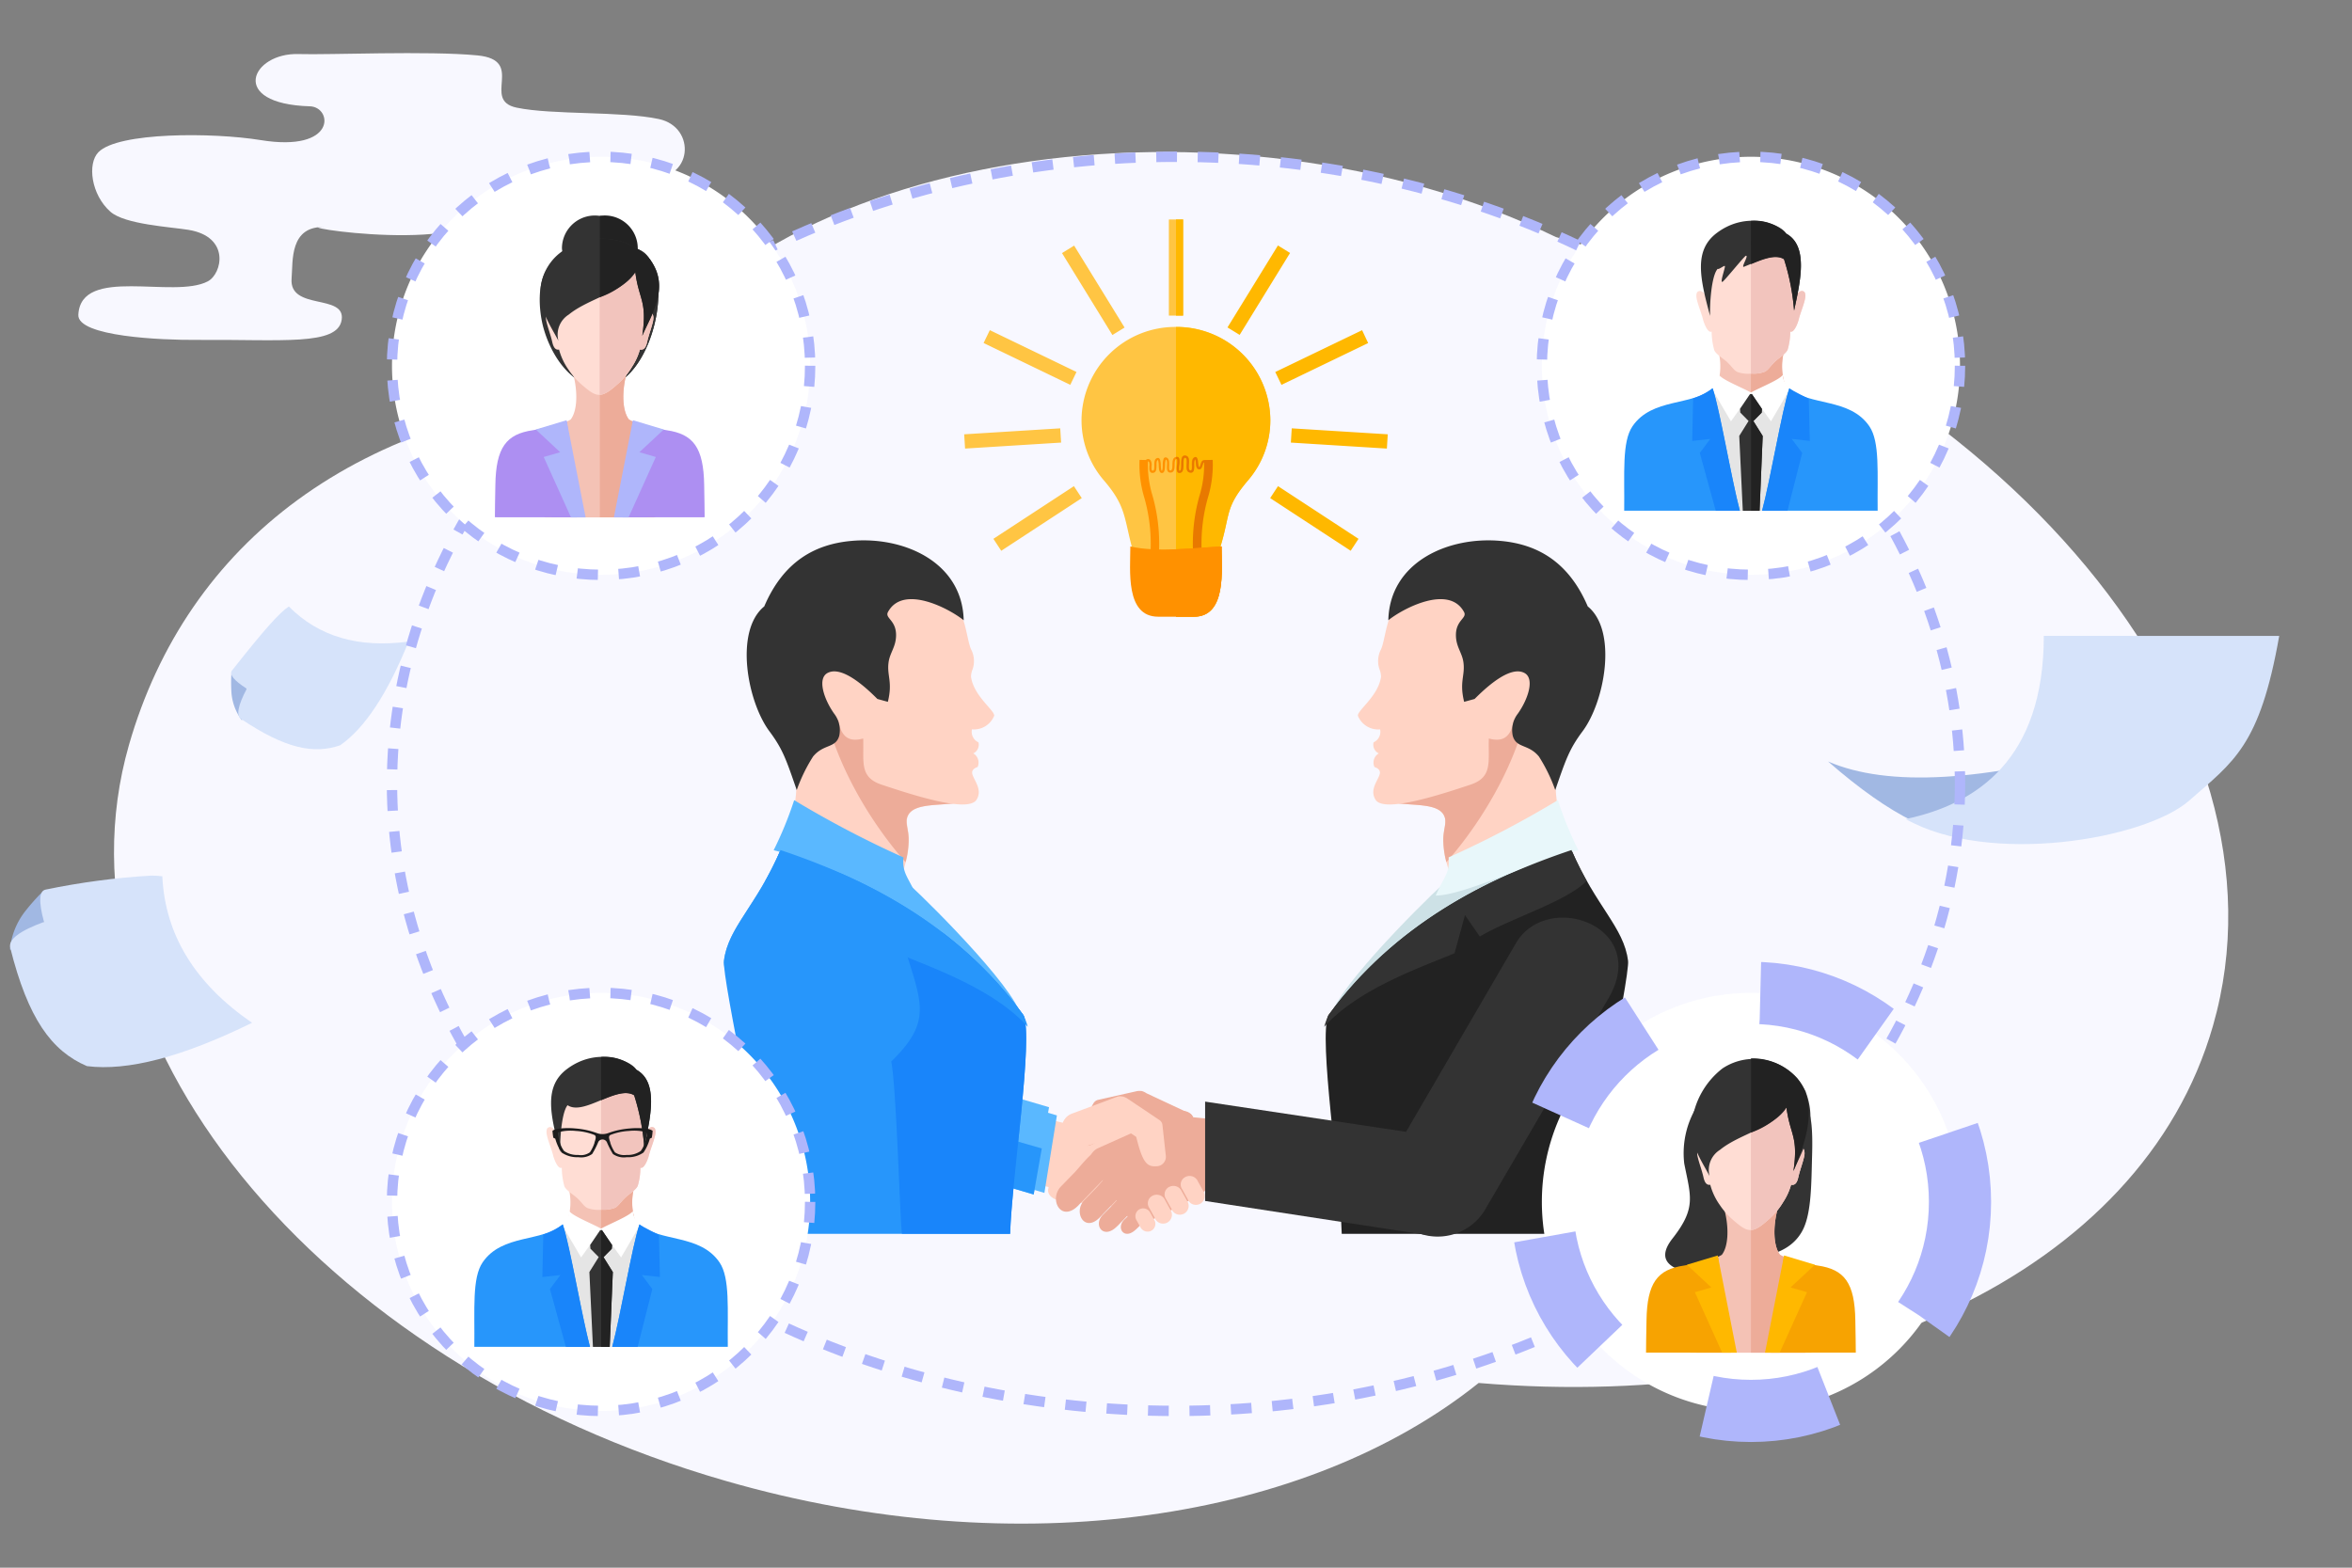 <svg xmlns="http://www.w3.org/2000/svg" xmlns:xlink="http://www.w3.org/1999/xlink" width="227" height="151.333" viewBox="0 0 227 151.333">
  <rect x="0" y="0" width="227" height="151.333" fill="#808080" stroke="none"/>
  <defs>
    <style>
      .cls-1, .cls-12, .cls-24 {
        fill: none;
      }

      .cls-2 {
        clip-path: url(#clip-path);
      }

      .cls-3 {
        fill: #f8f8ff;
      }

      .cls-13, .cls-14, .cls-15, .cls-16, .cls-17, .cls-18, .cls-19, .cls-20, .cls-21, .cls-22, .cls-25, .cls-26, .cls-27, .cls-28, .cls-29, .cls-3, .cls-30, .cls-31, .cls-32, .cls-33, .cls-34, .cls-35, .cls-36, .cls-37, .cls-5 {
        fill-rule: evenodd;
      }

      .cls-4 {
        clip-path: url(#clip-path-3);
      }

      .cls-5 {
        fill: #a1b8e3;
      }

      .cls-6 {
        clip-path: url(#clip-path-4);
      }

      .cls-7 {
        fill: url(#linear-gradient);
      }

      .cls-8 {
        clip-path: url(#clip-path-6);
      }

      .cls-9 {
        fill: url(#linear-gradient-2);
      }

      .cls-10 {
        clip-path: url(#clip-path-8);
      }

      .cls-11 {
        fill: url(#linear-gradient-3);
      }

      .cls-12, .cls-24 {
        stroke: #afb6fb;
        stroke-miterlimit: 10;
      }

      .cls-12 {
        stroke-dasharray: 2 2;
      }

      .cls-13 {
        fill: #ffd3c4;
      }

      .cls-14 {
        fill: #edac99;
      }

      .cls-15 {
        fill: #5ab8ff;
      }

      .cls-16 {
        fill: #2796fb;
      }

      .cls-17 {
        fill: #ffd3c5;
      }

      .cls-18 {
        fill: #333;
      }

      .cls-19 {
        fill: #1985fa;
      }

      .cls-20 {
        fill: #cde1e6;
      }

      .cls-21 {
        fill: #222;
      }

      .cls-22 {
        fill: #e8f7fa;
      }

      .cls-23, .cls-29 {
        fill: #fff;
      }

      .cls-24 {
        stroke-width: 6px;
        stroke-dasharray: 12 12;
      }

      .cls-25 {
        fill: #f4c2b5;
      }

      .cls-26 {
        fill: #e5e5e5;
      }

      .cls-27 {
        fill: #ffddd4;
      }

      .cls-28 {
        fill: #f2c4bd;
      }

      .cls-30 {
        fill: #ffc543;
      }

      .cls-31 {
        fill: #ffb800;
      }

      .cls-32 {
        fill: #ff9100;
      }

      .cls-33 {
        fill: #e87900;
      }

      .cls-34 {
        fill: #f7a301;
      }

      .cls-35 {
        fill: #ad8ff2;
      }

      .cls-36 {
        fill: #afb6fb;
      }

      .cls-37 {
        fill: #1c1c1c;
      }
    </style>
    <clipPath id="clip-path">
      <rect id="矩形_134" data-name="矩形 134" class="cls-1" width="227" height="151.333"/>
    </clipPath>
    <clipPath id="clip-path-3">
      <rect id="矩形_129" data-name="矩形 129" class="cls-1" width="58.516" height="27.704"/>
    </clipPath>
    <clipPath id="clip-path-4">
      <path id="路径_361" data-name="路径 361" class="cls-1" d="M779.02,243.36c0,11.92-6.449,16.231-13.33,17.683,8.038,4.54,23.1,1.972,27.369-1.786s6.81-5.244,8.681-15.89Z" transform="translate(-765.69 -243.36)"/>
    </clipPath>
    <linearGradient id="linear-gradient" x1="-2.521" y1="2.724" x2="-2.517" y2="2.724" gradientUnits="objectBoundingBox">
      <stop offset="0" stop-color="#acc1e3"/>
      <stop offset="1" stop-color="#d6e3fa"/>
    </linearGradient>
    <clipPath id="clip-path-6">
      <path id="路径_364" data-name="路径 364" class="cls-1" d="M43.756,336.466q-.979.172-.174,3.125-3.554,1.3-3.259,2.492c1.713,6.84,3.98,9.96,7.4,11.426q5.887.757,15.938-4.182Q55.4,343.651,55,335.187a7.229,7.229,0,0,0-1.069-.068,70.731,70.731,0,0,0-10.182,1.347" transform="translate(-40.3 -335.118)"/>
    </clipPath>
    <linearGradient id="linear-gradient-2" x1="0.211" y1="2.312" x2="0.217" y2="2.312" xlink:href="#linear-gradient"/>
    <clipPath id="clip-path-8">
      <path id="路径_367" data-name="路径 367" class="cls-1" d="M125.012,238.284q-.449.57,1.423,1.766-1.286,2.431-.552,2.923c4.25,2.848,6.992,3.42,9.557,2.542Q139,243.051,142.05,235.5q-7.234.974-11.557-3.387c-.89.588-2.27,2.1-5.478,6.172" transform="translate(-124.926 -232.11)"/>
    </clipPath>
    <linearGradient id="linear-gradient-3" x1="-0.595" y1="4.491" x2="-0.586" y2="4.491" xlink:href="#linear-gradient"/>
  </defs>
  <g id="图层_2" data-name="图层 2" transform="translate(-36.47 20.32)">
    <g id="图层_1" data-name="图层 1" transform="translate(36.47 -20.32)">
      <g id="组_186" data-name="组 186" class="cls-2">
        <g id="组_179" data-name="组 179" class="cls-2">
          <path id="路径_357" data-name="路径 357" class="cls-3" d="M129.155,81.443c-25.6,1.665-42.023,14.493-47.617,33.979-7.965,27.775,17.819,59.582,57.59,71.043,28.352,8.169,56.157,3.783,72.673-9.453,34.443,2.89,64.011-10.51,70.874-34.484,8.389-29.22-19.868-63.583-63.411-76.133-31.694-15.32-77.462-8.583-90.109,15.048" transform="translate(-69.091 -43.509)"/>
          <g id="组_178" data-name="组 178" transform="translate(7.567 5.125)">
            <g id="组_177" data-name="组 177" class="cls-4">
              <path id="路径_358" data-name="路径 358" class="cls-3" d="M106.136,34.97c.146-3.831,11.138-2.969,15.386-2.6s4.626-4.881.966-5.66-10.293-.378-13.728-1.1.911-4.583-3.783-5.044-14.377-.035-17.255-.129c-4.54-.149-6.86,4.81,1.085,5.044,2.192.063,2.631,4.467-4.764,3.259C79.4,27.989,70.3,27.968,68.4,29.908c-1.087,1.112-.711,4.1,1.158,5.751,1.387,1.226,5.8,1.465,7.531,1.748,4.056.666,3.254,4.232,1.871,4.969-3.279,1.738-12.255-1.544-12.5,3.231-.106,2.109,8.071,2.449,11.418,2.424,8.22-.063,13.62.6,14-1.945s-5.1-.853-4.835-3.993c.141-1.642-.237-5.133,3.279-4.951-4.82-.252,15.6,3,15.8-2.174" transform="translate(-66.467 -20.344)"/>
            </g>
          </g>
          <path id="路径_359" data-name="路径 359" class="cls-5" d="M763.583,285.143q-18.932,5.332-27.593,1.586,9.13,7.975,14.546,7.1c5.415-.88,10.967-7.1,13.045-8.684" transform="translate(-559.555 -213.221)"/>
        </g>
        <g id="组_180" data-name="组 180" class="cls-6" transform="translate(183.925 61.381)">
          <path id="路径_360" data-name="路径 360" class="cls-7" d="M749.5,230.01,704.63,218.179l21.986-25.939,44.865,11.829Z" transform="translate(-720.031 -200.008)"/>
        </g>
        <g id="组_181" data-name="组 181" class="cls-2">
          <path id="路径_362" data-name="路径 362" class="cls-5" d="M43.522,340.77a20.509,20.509,0,0,0-1.927,2.167,7.124,7.124,0,0,0-1.357,3.531c.419.277,2.815-1.322,3.279-2.623a5.6,5.6,0,0,0,0-3.064" transform="translate(-39.279 -254.82)"/>
        </g>
        <g id="组_182" data-name="组 182" class="cls-8" transform="translate(0.966 84.524)">
          <path id="路径_363" data-name="路径 363" class="cls-9" d="M28.2,318.374,0,306.3l15.317-22.41,28.2,12.074Z" transform="translate(-10.165 -291.686)"/>
        </g>
        <g id="组_183" data-name="组 183" class="cls-2">
          <path id="路径_365" data-name="路径 365" class="cls-5" d="M124.949,257.08a14.852,14.852,0,0,0,0,2.106,5.147,5.147,0,0,0,.974,2.558c.363-.055.885-2.083.5-3.012a4.025,4.025,0,0,0-1.488-1.65" transform="translate(-102.605 -192.239)"/>
        </g>
        <g id="组_184" data-name="组 184" class="cls-10" transform="translate(22.31 58.543)">
          <path id="路径_366" data-name="路径 366" class="cls-11" d="M130.843,212.065l-20.942,5.7-7.161-17.053,20.942-5.7Z" transform="translate(-108.336 -199.242)"/>
        </g>
        <g id="组_185" data-name="组 185" class="cls-2">
          <ellipse id="椭圆_28" data-name="椭圆 28" class="cls-12" cx="75.667" cy="60.533" rx="75.667" ry="60.533" transform="translate(37.833 15.133)"/>
          <path id="路径_368" data-name="路径 368" class="cls-13" d="M448.836,427.161l-8.828-.638c-.618-.045-.991.52-1.125,1.125l-1.337,6.053c-.134.6.5,1.057,1.125,1.125l10.157,1.125a1.087,1.087,0,0,0,1.125-1.125v-6.54a1.16,1.16,0,0,0-1.125-1.125" transform="translate(-336.373 -318.942)"/>
          <path id="路径_369" data-name="路径 369" class="cls-14" d="M493.928,407.373l-3.488-.353v6.538l3.115.315Z" transform="translate(-375.939 -299.235)"/>
          <path id="路径_370" data-name="路径 370" class="cls-13" d="M410.26,401.34l8.606,2.111v6.54l-8.606-2.111Z" transform="translate(-315.982 -294.988)"/>
          <path id="路径_371" data-name="路径 371" class="cls-14" d="M462.139,425.336l-7.789,3.493c-.565.252-.991.943-.643,1.455l3.566,5.244c.348.5.905.928,1.455.646l5.483-2.845a1.261,1.261,0,0,0,.643-1.455l-1.261-5.887a1.059,1.059,0,0,0-1.455-.646" transform="translate(-348.376 -317.993)"/>
          <path id="路径_372" data-name="路径 372" class="cls-14" d="M454.478,417.526a1.717,1.717,0,0,1,.457.219l4.184,1.957c.441.207.338.916-.023,1.291l-.59.618c-.361.376-1.372.958-1.766.7l-3.16-2.061-1.98.444c-1.725,2.24-2.23,2.336-3.07,1.917a.878.878,0,0,1-.3-1.233l1.569-2.653h0a.724.724,0,0,1,.462-.351l3.66-.82a1.445,1.445,0,0,1,.562-.023" transform="translate(-344.274 -312.205)"/>
          <path id="路径_373" data-name="路径 373" class="cls-14" d="M442.725,445.359l2.431-2.522a2.236,2.236,0,0,0-.091-2.7c-.6-.663-2.129,1.453-2.754,2.093l-1.274,1.309c-1.241,1.261,0,3.582,1.687,1.826" transform="translate(-338.62 -329.027)"/>
          <path id="路径_374" data-name="路径 374" class="cls-14" d="M451.606,451.489l2.192-2.27a2.005,2.005,0,0,0-.081-2.436c-.542-.6-1.919,1.312-2.484,1.889l-1.15,1.18c-1.12,1.148,0,3.228,1.513,1.647" transform="translate(-345.42 -334.009)"/>
          <path id="路径_375" data-name="路径 375" class="cls-14" d="M458.735,457.855l1.9-1.96a1.334,1.334,0,0,0-.131-1.839c-.5-.393-1.677,1.2-2.167,1.695l-1,1.009c-.969.989.076,2.449,1.395,1.087" transform="translate(-350.902 -339.487)"/>
          <path id="路径_376" data-name="路径 376" class="cls-14" d="M466.835,461.13l1.627-1.576a1.107,1.107,0,0,0-.061-1.531c-.4-.341-1.425.951-1.844,1.349l-.855.817c-.83.8,0,2.035,1.13.938" transform="translate(-357.189 -342.457)"/>
          <path id="路径_377" data-name="路径 377" class="cls-13" d="M448.194,419.6a.906.906,0,0,0-.522.033l-4.237,1.584a1.568,1.568,0,0,0-1.021,1.082l-.169,1.009c-.24,1.43,3.133,1.985,5.64-.931l1.665,1.115c.651,2.643,1.082,2.911,2.051,2.835a.916.916,0,0,0,.807-1.009l-.325-2.959h0a.653.653,0,0,0-.28-.482l-3.072-2.058a1.448,1.448,0,0,0-.5-.222" transform="translate(-339.89 -313.749)"/>
          <path id="路径_378" data-name="路径 378" class="cls-13" d="M482.58,453.942h0a.807.807,0,0,0-.343,1.185l.522.941a.856.856,0,1,0,1.531-.739l-.527-.931a.879.879,0,0,0-1.188-.449" transform="translate(-369.703 -339.385)"/>
          <path id="路径_379" data-name="路径 379" class="cls-13" d="M471.366,462.555h0a.757.757,0,0,0-.356,1.009l.414.744a.777.777,0,0,0,1.009.353.757.757,0,0,0,.356-1.009l-.414-.744a.774.774,0,0,0-1.009-.353" transform="translate(-361.354 -345.837)"/>
          <path id="路径_380" data-name="路径 380" class="cls-13" d="M488.75,450.142h0a.807.807,0,0,0-.343,1.185l.522.941a.855.855,0,1,0,1.528-.739l-.522-.941a.877.877,0,0,0-1.185-.449" transform="translate(-374.317 -336.536)"/>
          <path id="路径_381" data-name="路径 381" class="cls-13" d="M476.177,457.32h0a.807.807,0,0,0-.343,1.188l.522.941a.856.856,0,1,0,1.531-.739l-.522-.941a.879.879,0,0,0-1.188-.449" transform="translate(-364.914 -341.905)"/>
          <path id="路径_382" data-name="路径 382" class="cls-15" d="M404.748,397l8.215,2.416-1.208,7.481-8.215-2.416Z" transform="translate(-310.957 -291.743)"/>
          <path id="路径_383" data-name="路径 383" class="cls-15" d="M400.923,393.87l8.215,2.414-1.483,8.424-8.215-2.416Z" transform="translate(-307.891 -289.402)"/>
          <path id="路径_384" data-name="路径 384" class="cls-16" d="M408.437,412.193l-.782,4.442-8.215-2.416.774-4.4Z" transform="translate(-307.891 -301.329)"/>
          <path id="路径_385" data-name="路径 385" class="cls-17" d="M320.1,265.313c.7,4.225.5,6.982-.5,9.728-2.467,6.679-5.647,8.717-6.081,12.255-.194,1.589,3.922,9.539,5.113,14.816h20.526l-2.651-15.34c-1.158-1.491-5.549-7.138-5.587-7.277-.308-1.372.285-1.236.424-3.609.078-1.334-.469-1.972,0-2.734.7-1.117,3.191-.807,4.83-1.138l-12.2-11.854Z" transform="translate(-243.63 -194.542)"/>
          <path id="路径_386" data-name="路径 386" class="cls-15" d="M319.551,319.17c-2.467,6.679-5.647,8.717-6.081,12.255-.194,1.589,3.922,9.539,5.11,14.816h21.731l1.647-10.046c-1.652-3.645-10.785-12.452-11.1-12.573Z" transform="translate(-243.6 -238.668)"/>
          <path id="路径_387" data-name="路径 387" class="cls-14" d="M359,277.745a8.438,8.438,0,0,0,.288-1.869c.078-1.334-.469-1.972,0-2.734.7-1.117,3.191-.807,4.83-1.138l-12.2-11.854-1.009,1.339c.774,5.867,4.419,12.107,8.071,16.256" transform="translate(-271.601 -194.534)"/>
          <path id="路径_388" data-name="路径 388" class="cls-13" d="M358.69,228.107a1.118,1.118,0,0,0,.633,1.243.936.936,0,0,1-.5,1.069,1.027,1.027,0,0,1,.414,1.312c-.361.126-.5.3-.525.484-.058.588,1.117,1.607.414,2.689-.847,1.307-6.512-.593-9.148-1.465-2.184-.724-1.7-2.222-1.781-4.459-1.145.313-2.091.086-2.394-1.728a26.587,26.587,0,0,1-3.869-5.917s2.487-10.223,2.716-10.316,7.92-.139,7.92-.139c1.11,1.332,2.774,2.474,3.96,4.036,1.639,2.172,1.609,4.363,2.071,5.445a2.439,2.439,0,0,1,.169,1.894,2.1,2.1,0,0,0-.169.757c.252,1.859,2.27,3.236,2.24,3.766a2.106,2.106,0,0,1-2.146,1.319" transform="translate(-264.886 -157.691)"/>
          <path id="路径_389" data-name="路径 389" class="cls-18" d="M343.143,214.531c-1.407-1.14-5.854-3.493-7.314-.807-.335.618.83.772.779,2.328-.035,1.067-.593,1.609-.721,2.522-.182,1.294.414,1.882-.071,3.824l-1.009-.277c-.971-.971-3.312-3.208-4.749-2.54-1.11.5-.411,2.58.588,3.975a2.593,2.593,0,0,1,.477,2.126c-.346,1.218-1.5.757-2.522,1.993a15.725,15.725,0,0,0-1.579,3.241c-1.009-2.921-1.339-3.935-2.636-5.675-2.146-2.88-3.39-9.7-.5-12.054,1.861-4.351,4.9-6,8.389-6.321,5.067-.469,10.73,2.035,10.861,7.655" transform="translate(-250.126 -154.648)"/>
          <path id="路径_390" data-name="路径 390" class="cls-16" d="M318.931,325.34c-2.351,5.466-5.062,7.451-5.461,10.7-.194,1.589,3.922,21.073,5.113,26.35h22.508c.146-5.226,2.27-18.954,1.291-21.1-6.424-8.815-15.365-13.237-23.457-15.951" transform="translate(-243.6 -243.282)"/>
          <path id="路径_391" data-name="路径 391" class="cls-19" d="M388.984,385.959c.146-5.226,2.27-18.954,1.291-21.1a38.841,38.841,0,0,0-7.847-8l-3.445,2.053c1.513,4.88,2.376,6.671-1.473,10.407.5,2.522.85,15.436,1.034,16.632Z" transform="translate(-291.492 -266.852)"/>
          <path id="路径_392" data-name="路径 392" class="cls-15" d="M334.49,306.24a35.235,35.235,0,0,1-1.98,4.835c4.121.979,11.045,4.376,13.769,4.376-.757-1.766-1.382-2.144-1.243-3.685a98.685,98.685,0,0,1-10.545-5.526" transform="translate(-257.842 -228.999)"/>
          <path id="路径_393" data-name="路径 393" class="cls-16" d="M330.78,325.34a30.883,30.883,0,0,1-1.47,2.966c1.841,1.97,7.471,3.672,10.318,5.385l1.428-2.071,1.009,3.685c3.1,1.3,9.3,3.423,12.576,7.1a7.311,7.311,0,0,0-.4-1.11c-6.424-8.815-15.365-13.237-23.457-15.951" transform="translate(-255.449 -243.282)"/>
          <path id="路径_394" data-name="路径 394" class="cls-13" d="M576.843,265.313c-.7,4.225-.5,6.982.5,9.728,2.467,6.679,5.647,8.717,6.081,12.255.194,1.589-3.922,9.539-5.113,14.816H557.8l2.651-15.34c1.158-1.491,5.549-7.138,5.587-7.277.308-1.372-.285-1.236-.424-3.609-.078-1.334.469-1.972,0-2.734-.7-1.117-3.191-.807-4.833-1.138l12.205-11.854Z" transform="translate(-426.309 -194.542)"/>
          <path id="路径_395" data-name="路径 395" class="cls-20" d="M568.882,319.17c2.467,6.679,5.647,8.717,6.081,12.255.2,1.589-3.922,9.539-5.11,14.816H548.117L546.47,336.2c1.652-3.645,10.785-12.452,11.1-12.573Z" transform="translate(-417.837 -238.668)"/>
          <path id="路径_396" data-name="路径 396" class="cls-14" d="M574.74,277.745a8.436,8.436,0,0,1-.288-1.869c-.078-1.334.469-1.972,0-2.734-.7-1.117-3.191-.807-4.833-1.138l12.205-11.854,1.009,1.339c-.774,5.867-4.419,12.107-8.071,16.256" transform="translate(-435.148 -194.534)"/>
          <path id="路径_397" data-name="路径 397" class="cls-13" d="M558.2,228.107a1.118,1.118,0,0,1-.633,1.243.936.936,0,0,0,.5,1.069,1.029,1.029,0,0,0-.414,1.312c.361.126.5.3.527.484.058.588-1.117,1.607-.414,2.689.845,1.307,6.512-.593,9.148-1.465,2.184-.724,1.7-2.222,1.778-4.459,1.145.313,2.091.086,2.4-1.728a26.578,26.578,0,0,0,3.867-5.917s-2.487-10.223-2.716-10.316-7.92-.139-7.92-.139c-1.11,1.332-2.774,2.474-3.96,4.036-1.639,2.172-1.609,4.363-2.071,5.445a2.439,2.439,0,0,0-.169,1.894,2.1,2.1,0,0,1,.166.757c-.252,1.859-2.27,3.236-2.237,3.766A2.108,2.108,0,0,0,558.2,228.1" transform="translate(-424.999 -157.691)"/>
          <path id="路径_398" data-name="路径 398" class="cls-18" d="M567.68,214.531c1.407-1.14,5.854-3.493,7.314-.807.336.618-.832.772-.779,2.328.035,1.067.593,1.609.721,2.522.182,1.294-.414,1.882.071,3.824l1.009-.277c.971-.971,3.312-3.208,4.749-2.54,1.112.5.411,2.58-.588,3.975a2.588,2.588,0,0,0-.477,2.126c.346,1.218,1.5.757,2.522,1.993a15.856,15.856,0,0,1,1.579,3.241c1.009-2.921,1.339-3.935,2.636-5.675,2.149-2.88,3.392-9.7.5-12.054-1.861-4.351-4.9-6-8.389-6.321-5.067-.469-10.73,2.035-10.858,7.655" transform="translate(-433.697 -154.648)"/>
          <path id="路径_399" data-name="路径 399" class="cls-21" d="M567.473,325.34c2.351,5.466,5.062,7.451,5.458,10.7.194,1.589-3.922,21.073-5.113,26.35H545.3c-.146-5.226-2.27-18.954-1.291-21.1,6.427-8.815,15.365-13.237,23.457-15.951" transform="translate(-415.804 -243.282)"/>
          <path id="路径_400" data-name="路径 400" class="cls-22" d="M597.636,306.24a35.234,35.234,0,0,0,1.98,4.835c-4.121.979-11.042,4.376-13.766,4.376.757-1.766,1.38-2.144,1.243-3.685a98.682,98.682,0,0,0,10.545-5.526" transform="translate(-447.284 -228.999)"/>
          <path id="路径_401" data-name="路径 401" class="cls-18" d="M567.045,325.34a30.887,30.887,0,0,0,1.468,2.966c-1.841,1.97-7.473,3.672-10.318,5.385l-1.428-2.071-1.009,3.685c-3.1,1.3-9.307,3.423-12.578,7.1a7.41,7.41,0,0,1,.4-1.11c6.427-8.815,15.365-13.237,23.457-15.951" transform="translate(-415.376 -243.282)"/>
          <path id="路径_402" data-name="路径 402" class="cls-18" d="M587.83,358.966,575.849,379.49a5.324,5.324,0,0,1-7.1,1.829h0a5.089,5.089,0,0,1-1.829-7.1l11.965-20.546c3.019-5.168,12.982-1.672,8.946,5.3" transform="translate(-432.579 -262.618)"/>
          <path id="路径_403" data-name="路径 403" class="cls-18" d="M497.61,401.3l30.294,4.555-3.566,5.352-4.822,3.049-21.906-3.365Z" transform="translate(-381.3 -294.958)"/>
          <path id="路径_404" data-name="路径 404" class="cls-23" d="M226.826,80.178A20.178,20.178,0,1,1,206.648,60a20.178,20.178,0,0,1,20.178,20.178" transform="translate(-148.637 -44.867)"/>
          <circle id="椭圆_29" data-name="椭圆 29" class="cls-12" cx="20.178" cy="20.178" r="20.178" transform="translate(37.833 15.133)"/>
          <path id="路径_405" data-name="路径 405" class="cls-23" d="M226.826,400.178A20.178,20.178,0,1,1,206.648,380a20.178,20.178,0,0,1,20.178,20.178" transform="translate(-148.637 -284.156)"/>
          <circle id="椭圆_30" data-name="椭圆 30" class="cls-12" cx="20.178" cy="20.178" r="20.178" transform="translate(37.833 95.844)"/>
          <path id="路径_406" data-name="路径 406" class="cls-23" d="M666.826,80.178A20.178,20.178,0,1,1,646.648,60a20.178,20.178,0,0,1,20.178,20.178" transform="translate(-477.659 -44.867)"/>
          <circle id="椭圆_31" data-name="椭圆 31" class="cls-12" cx="20.178" cy="20.178" r="20.178" transform="translate(148.811 15.133)"/>
          <path id="路径_407" data-name="路径 407" class="cls-23" d="M666.826,400.178A20.178,20.178,0,1,1,646.648,380a20.178,20.178,0,0,1,20.178,20.178" transform="translate(-477.659 -284.156)"/>
          <circle id="椭圆_32" data-name="椭圆 32" class="cls-24" cx="20.178" cy="20.178" r="20.178" transform="translate(148.811 95.844)"/>
          <path id="路径_408" data-name="路径 408" class="cls-25" d="M676.644,138.362a3.584,3.584,0,0,0,2.035,1.584c3.589,1.307,5.128,1.211,6.27,4.555a15.89,15.89,0,0,1-5.582,3.834H667.426a15.89,15.89,0,0,1-5.186-3.428c.091-5.778,6.464-2.421,7.965-6.545a5.72,5.72,0,0,0,.116-2.792l3.1.061,3.1-.061a5.6,5.6,0,0,0,.116,2.792" transform="translate(-504.407 -101.376)"/>
          <path id="路径_409" data-name="路径 409" class="cls-14" d="M709.711,138.362a2.814,2.814,0,0,0,1.493,1.314c3.72,1.619,6.417,1.513,6.81,4.825a15.89,15.89,0,0,1-5.582,3.834H706.46v-12.7h.033l3.1-.061a5.6,5.6,0,0,0,.116,2.792" transform="translate(-537.474 -101.376)"/>
          <path id="路径_410" data-name="路径 410" class="cls-26" d="M691.76,128.515l3.73.4,3.773-.424-.348,11.769h-6.767Z" transform="translate(-526.481 -90.957)"/>
          <path id="路径_411" data-name="路径 411" class="cls-27" d="M690.946,106.921h-.053a3.092,3.092,0,0,1-1.317-.154c-.351-.154-.5-.477-.969-.926-.4-.381-1.107-.772-1.281-1.188a7.157,7.157,0,0,1-.252-1.793c-.368.2-.757-.85-.84-1.2-.116-.5-.482-1.377-.6-1.957-.066-.333-.025-.6.086-.681.252-.182.5-.076.868.444a9.773,9.773,0,0,1,.061-1.889c.5-2.913,7.625-4.54,8.422-.013a9.787,9.787,0,0,1,.066,1.894c.368-.5.618-.615.863-.434.114.083.151.348.086.681-.114.58-.482,1.448-.6,1.957-.076.34-.462,1.375-.827,1.2a6.3,6.3,0,0,1-.252,1.748c-.174.419-.878.812-1.261,1.2-.464.454-.628.787-.964.936a2.887,2.887,0,0,1-1.243.169" transform="translate(-521.879 -70.853)"/>
          <path id="路径_412" data-name="路径 412" class="cls-28" d="M706.541,106.889h-.081V94.731c1.907-.169,3.821.57,4.212,2.795a9.8,9.8,0,0,1,.066,1.894c.368-.5.618-.615.863-.434.114.083.151.348.086.681-.114.58-.482,1.448-.6,1.957-.076.34-.462,1.375-.827,1.2a6.3,6.3,0,0,1-.252,1.748c-.174.419-.878.812-1.261,1.2-.464.454-.628.787-.964.936a2.887,2.887,0,0,1-1.243.169" transform="translate(-537.474 -70.821)"/>
          <path id="路径_413" data-name="路径 413" class="cls-29" d="M709.42,143.53a1.665,1.665,0,0,0,.726,1.284L708.282,148l-1.972-2.759c.981-.54,2.727-1.213,3.11-1.708" transform="translate(-537.361 -107.329)"/>
          <path id="路径_414" data-name="路径 414" class="cls-29" d="M692.156,143.53a1.667,1.667,0,0,1-.726,1.284L693.294,148l1.972-2.759c-.981-.54-2.729-1.213-3.11-1.708" transform="translate(-526.235 -107.329)"/>
          <path id="路径_415" data-name="路径 415" class="cls-16" d="M666.491,148.623c-1.94,1.73-5.831.888-7.723,3.66-1.029,1.513-.757,4.515-.8,8.152H669.13c-.825-3.075-1.93-9.708-2.638-11.814" transform="translate(-501.21 -111.135)"/>
          <path id="路径_416" data-name="路径 416" class="cls-18" d="M703.218,130.5l.969,1.428-.025.363-.8.81.9,1.44-.3,7.221h-1.619L702,134.531l.9-1.44-.8-.812-.023-.363.964-1.425Z" transform="translate(-534.139 -92.452)"/>
          <path id="路径_417" data-name="路径 417" class="cls-21" d="M706.568,130.5l.969,1.428-.025.363-.8.81.9,1.44-.3,7.221h-.827V130.5Z" transform="translate(-537.489 -92.46)"/>
          <path id="路径_418" data-name="路径 418" class="cls-19" d="M685.96,148.623a6.654,6.654,0,0,1-1.909.981l.038.028L684,153.7l1.743-.194-1.009,1.354,1.536,5.574H688.6c-.817-3.07-1.912-9.7-2.623-11.814" transform="translate(-520.679 -111.135)"/>
          <path id="路径_419" data-name="路径 419" class="cls-18" d="M688.929,89.154c-.6.721-.757,3.531-.706,4.517-1.009-3.7-1.569-6.343.646-8.008,2.906-2.184,6.172-.832,6.7.058,2.136,1.18,1.392,4.5.757,7.43a21.733,21.733,0,0,0-.971-4.964c-.825-.52-2.066,0-3.279.5l-.575.235c-.353.139.5-1.135.169-1.054-.151.038-2.126,2.5-2.27,2.522-.23.025.28-1.322.252-1.513-.023-.151-.575.353-.711.252" transform="translate(-523.174 -63.175)"/>
          <path id="路径_420" data-name="路径 420" class="cls-21" d="M706.46,84.533a4.244,4.244,0,0,1,3.41,1.236c2.134,1.18,1.392,4.5.757,7.433a21.733,21.733,0,0,0-.971-4.964c-.8-.5-2-.02-3.191.474Z" transform="translate(-537.474 -63.21)"/>
          <path id="路径_421" data-name="路径 421" class="cls-16" d="M713.348,148.623c1.94,1.73,5.831.888,7.723,3.66,1.029,1.513.757,4.515.8,8.152H710.71c.825-3.075,1.93-9.708,2.638-11.814" transform="translate(-540.652 -111.135)"/>
          <path id="路径_422" data-name="路径 422" class="cls-19" d="M713.406,148.615c.252.209,1.882,1.009,1.869,1.009l.1,4.066-1.743-.194,1.009,1.354-1.415,5.574H710.78c.812-3.054,1.9-9.688,2.618-11.814" transform="translate(-540.704 -111.127)"/>
          <path id="路径_423" data-name="路径 423" class="cls-30" d="M425.863,94.374a9.052,9.052,0,0,1,9.105,9,8.893,8.893,0,0,1-2.134,5.786c-2.333,2.739-1.67,3.279-2.774,6.694-.61,1.912-2.759,2.283-4.21,2.283s-3.589-.116-4.126-2.073c-.911-3.317-.643-4.341-2.817-6.873a8.891,8.891,0,0,1-2.162-5.819,9.052,9.052,0,0,1,9.105-9m-17.61,20.455.757,1.155,7.771-5.085-.757-1.153Zm-2.82-10.089.086,1.377,9.269-.578-.086-1.375Zm2.474-10.054-.6,1.241,8.366,4.036.6-1.241Zm8.139-8.162-1.173.721,4.865,7.91,1.175-.721ZM425.174,84h1.377v9.282h-1.377Z" transform="translate(-312.363 -62.813)"/>
          <path id="路径_424" data-name="路径 424" class="cls-31" d="M486.463,94.374a9.052,9.052,0,0,1,9.105,9,8.9,8.9,0,0,1-2.134,5.786c-2.27,2.661-1.708,3.244-2.674,6.409h.1c0,2.288.5,6.782-2.676,6.782H486.46V94.374ZM496.3,86.51l-4.868,7.91,1.175.721,4.865-7.91Zm8.124,8.177.585,1.243-8.366,4.036-.6-1.241Zm2.477,10.051-.086,1.377-9.267-.578.086-1.375Zm-2.822,10.089-7.771-5.085-.757,1.153,7.771,5.085ZM486.463,84h.689v9.282h-.689Z" transform="translate(-372.963 -62.813)"/>
          <path id="路径_425" data-name="路径 425" class="cls-32" d="M474.312,184.35a17.01,17.01,0,0,0-.57-6.126,10.184,10.184,0,0,1-.449-3.327.1.1,0,0,1,.1.04.83.83,0,0,1,.04.4,2.324,2.324,0,0,0,0,.328c.028.214.116.366.361.333.315-.04.32-.376.325-.711,0-.237,0-.477.124-.517.015,0,.03.013.04.045a1.961,1.961,0,0,1,.053.454c.018.366.035.742.308.742s.285-.386.3-.757a1.9,1.9,0,0,1,.058-.5.027.027,0,0,1,.035-.025c.124.05.114.3.1.545a2.658,2.658,0,0,0,0,.32c.02.232.1.4.361.376.356-.03.363-.388.373-.757,0-.252.015-.53.172-.557.038,0,.055.023.066.071a2.069,2.069,0,0,1-.018.484,2.234,2.234,0,0,0-.018.53c.028.179.113.288.3.252.318-.05.323-.462.328-.863a2.881,2.881,0,0,1,.02-.4c.018-.129.058-.217.149-.2.177.025.161.315.146.605-.02.381-.04.757.313.827.252.048.351-.083.391-.29a2.225,2.225,0,0,0,.018-.409c0-.252,0-.5.1-.57v-.023a.957.957,0,0,1,.061.338h0c.028.272.058.573.252.633.252.073.323-.154.4-.383.043-.131.086-.267.141-.265h.343v-.209h-.343c-.209,0-.275.207-.341.411-.04.134-.083.252-.139.252s-.093-.252-.113-.451a1.009,1.009,0,0,0-.1-.434c-.071-.1-.164-.119-.293-.025-.194.141-.189.449-.184.744a1.994,1.994,0,0,1-.015.366c-.018.088-.056.141-.146.124-.172-.033-.156-.323-.141-.61.023-.386.043-.769-.325-.822-.252-.038-.348.131-.386.378a3.411,3.411,0,0,0-.02.434c0,.313,0,.633-.151.656-.035,0-.056-.028-.066-.083a2.2,2.2,0,0,1,.02-.474,2.18,2.18,0,0,0,.015-.542c-.033-.174-.119-.275-.308-.24-.323.061-.333.411-.343.757,0,.267-.015.532-.182.547-.1,0-.129-.071-.136-.184h0a2.867,2.867,0,0,1,0-.3c0-.313.025-.638-.232-.757a.209.209,0,0,0-.308.136,1.861,1.861,0,0,0-.073.562c0,.277-.023.562-.093.562s-.086-.275-.1-.542a2.05,2.05,0,0,0-.063-.5c-.053-.152-.146-.23-.305-.172-.252.088-.252.4-.252.711,0,.252,0,.489-.141.5-.083,0-.116-.058-.129-.154h0a2.142,2.142,0,0,1,0-.3.863.863,0,0,0-.088-.537.293.293,0,0,0-.459-.038l-.613-.015a10.977,10.977,0,0,0,.474,3.69,16.279,16.279,0,0,1,.542,5.879Z" transform="translate(-362.502 -130.352)"/>
          <path id="路径_426" data-name="路径 426" class="cls-33" d="M488.2,184.4a17.01,17.01,0,0,1,.57-6.126,10.119,10.119,0,0,0,.449-3.228c-.055,0-.1.134-.141.265-.073.23-.146.457-.4.383-.2-.061-.235-.358-.252-.633h0a.961.961,0,0,0-.061-.33s0,.015,0,.023c-.106.078-.1.33-.1.57a2.242,2.242,0,0,1-.018.409c-.04.209-.141.338-.391.29-.353-.068-.333-.446-.313-.827.015-.29.033-.578-.146-.605-.091,0-.129.076-.149.2a2.923,2.923,0,0,0-.02.4c0,.4,0,.81-.328.863-.189.028-.275-.078-.3-.252a2.249,2.249,0,0,1,.018-.53,2.069,2.069,0,0,0,.018-.484c0-.05-.028-.078-.066-.071a.139.139,0,0,0-.05.02v-.222h.013c.189-.035.275.066.308.24a2.165,2.165,0,0,1-.015.542,2.19,2.19,0,0,0-.02.474c0,.055.028.091.066.083.144-.023.149-.343.151-.656a3.427,3.427,0,0,1,.02-.434c.038-.252.134-.416.386-.378.366.053.346.436.325.822-.015.288-.03.578.141.61.091.018.131-.038.149-.124a2.018,2.018,0,0,0,.015-.366c0-.3,0-.6.187-.744.129-.1.224-.073.293.025a1.009,1.009,0,0,1,.1.434c.02.207.043.431.113.451s.1-.114.139-.252c.066-.2.131-.411.338-.411v-.015l.82-.018a10.959,10.959,0,0,1-.474,3.69,16.24,16.24,0,0,0-.54,5.879Z" transform="translate(-373.007 -130.404)"/>
          <path id="路径_427" data-name="路径 427" class="cls-32" d="M477.719,209.13c0,2.288.5,6.785-2.676,6.785h-3.448c-3.186-.008-2.681-4.5-2.681-6.785,2.522.615,6.674.108,8.8,0" transform="translate(-359.82 -156.383)"/>
          <path id="路径_428" data-name="路径 428" class="cls-32" d="M490.869,209.13c0,2.288.5,6.785-2.676,6.785H486.47v-6.507c1.67-.061,3.3-.222,4.4-.277" transform="translate(-372.97 -156.383)"/>
          <path id="路径_429" data-name="路径 429" class="cls-18" d="M683.736,414.925a2.047,2.047,0,0,1,2.941.575c2.424,3.042-2.058,17.8-6.755,17.55-1.261,0-8.507.24-5.549-3.531,2.305-2.941,1.766-4.036,1.132-7.241a8.649,8.649,0,0,1,1.455-5.874c1.695-2.167,5.168-1.74,6.351-1.289Z" transform="translate(-512.954 -309.963)"/>
          <path id="路径_430" data-name="路径 430" class="cls-18" d="M708.256,420.627c.853-.812,1.952-2.626,2.744-1.574.7.931,1.513.5,1.367,5.574-.076,2.633-.05,5.483-.863,7.153-1,2.048-3.251,2.674-5.044,2.658V420.5a5.753,5.753,0,0,1,1.372.328Z" transform="translate(-537.474 -313.119)"/>
          <path id="路径_431" data-name="路径 431" class="cls-25" d="M678.186,463c.449,1.723.391,3.531-.252,4.353a3.569,3.569,0,0,1-1.554.5c-.078.015-4.386,2.716-4.313,3.458.1,1.022,1.032.85,1.3,1.7a9.226,9.226,0,0,1,.194,1.132c.623.338,1.274,2.411,1.947,2.661h10.472c.673-.252,1.322-2.323,1.945-2.661a9.41,9.41,0,0,1,.194-1.133c.265-.85,1.2-.676,1.3-1.7a2.041,2.041,0,0,0-1.591-2.4c-.525-.108-1.748-.88-2.719-1.062a3.583,3.583,0,0,1-1.556-.5c-.636-.815-.7-2.631-.252-4.353Z" transform="translate(-511.755 -346.221)"/>
          <path id="路径_432" data-name="路径 432" class="cls-14" d="M706.47,476.777h5.236c.671-.252,1.322-2.323,1.945-2.661a9.372,9.372,0,0,1,.194-1.132c.265-.847,1.2-.676,1.3-1.7a1.9,1.9,0,0,0-1.591-2.25,25.342,25.342,0,0,0-2.721-1.208,3.557,3.557,0,0,1-1.554-.5c-.636-.815-.7-2.631-.252-4.353H706.47Z" transform="translate(-537.481 -346.199)"/>
          <path id="路径_433" data-name="路径 433" class="cls-27" d="M695.462,422.662c.419-.623.913-.194.757.562-.126.62-.411,1.324-.57,2.03-.108.482-.28.825-.7.739a5.931,5.931,0,0,1-.757,1.665,6.893,6.893,0,0,1-1.4,1.682c-.757.678-1.261,1.027-1.766,1.027s-.943-.33-1.8-1.077a7.216,7.216,0,0,1-1.168-1.354,6.054,6.054,0,0,1-.911-1.937c-.391.058-.557-.277-.663-.757-.159-.706-.444-1.41-.57-2.03-.136-.678.252-1.092.623-.726a10.963,10.963,0,0,1,.141-2.109c.393-2.565,1.7-3.627,4.384-3.637,2.421,0,3.92,1.723,4.316,4a8.122,8.122,0,0,1,.073,1.912" transform="translate(-522.084 -311.629)"/>
          <path id="路径_434" data-name="路径 434" class="cls-28" d="M710.829,422.685c.419-.623.913-.194.757.562-.126.62-.411,1.324-.57,2.03-.108.482-.28.825-.7.739a5.931,5.931,0,0,1-.757,1.665,6.893,6.893,0,0,1-1.4,1.682c-.757.663-1.246,1.009-1.725,1.027V416.77c2.421,0,3.917,1.723,4.316,4a8.126,8.126,0,0,1,.073,1.912" transform="translate(-537.451 -311.651)"/>
          <path id="路径_435" data-name="路径 435" class="cls-18" d="M694.837,408.341c1.233,3.3-.381,5.66-1.193,7.62.5-3.408-.33-3.453-.673-6.139h0c-1.17,1.942-4.5,2.522-6.411,4.083a2.29,2.29,0,0,0-1.009,2.535c-.958-1.8-1.836-2.931-1.708-5.155a7.765,7.765,0,0,1,2.954-5.236,5.51,5.51,0,0,1,8.056,2.3" transform="translate(-520.552 -302.912)"/>
          <path id="路径_436" data-name="路径 436" class="cls-21" d="M711.032,407.065c2.192,2.752.376,6.921-.436,8.881.5-3.408-.33-3.453-.673-6.139h0a7.468,7.468,0,0,1-3.423,2.416v-7.158a5.834,5.834,0,0,1,4.54,2" transform="translate(-537.504 -302.897)"/>
          <path id="路径_437" data-name="路径 437" class="cls-34" d="M714.07,490.356l1.261-9.226c1.115.184,2.131.653,3.279.817,2.565.371,3.564,1.667,3.619,5.3.018,1.281.05,2.522.045,3.1Z" transform="translate(-543.164 -359.778)"/>
          <path id="路径_438" data-name="路径 438" class="cls-31" d="M716.675,461.075l-2.353,2.194,1.589.459-2.636,5.836H711.86l1.836-9.385Z" transform="translate(-541.512 -338.987)"/>
          <path id="路径_439" data-name="路径 439" class="cls-34" d="M674.533,490.356l-1.261-9.226c-1.115.184-2.131.653-3.279.817-2.568.371-3.564,1.667-3.619,5.3-.02,1.281-.05,2.522-.045,3.1Z" transform="translate(-507.464 -359.778)"/>
          <path id="路径_440" data-name="路径 440" class="cls-31" d="M681.99,461.075l2.351,2.194-1.586.459,2.633,5.836H686.8l-1.839-9.385Z" transform="translate(-519.175 -338.987)"/>
          <path id="路径_441" data-name="路径 441" class="cls-18" d="M255.157,88.9A3.176,3.176,0,1,0,251.5,85.76a3.432,3.432,0,0,0,3.657,3.138" transform="translate(-197.265 -61.781)"/>
          <path id="路径_442" data-name="路径 442" class="cls-21" d="M266,82.62a3.176,3.176,0,1,1,0,6.278Z" transform="translate(-208.107 -61.781)"/>
          <path id="路径_443" data-name="路径 443" class="cls-18" d="M250.59,95.255a2.047,2.047,0,0,1,2.941.575c2.424,3.042-.192,12.745-4.886,12.5-2.613-.28-4.5-2.979-5.274-5.72-.459-1.629-.668-4.449.446-5.874,1.695-2.167,5.168-1.74,6.351-1.289Z" transform="translate(-190.91 -70.92)"/>
          <path id="路径_444" data-name="路径 444" class="cls-18" d="M267.766,95.255a2.047,2.047,0,0,1,2.941.575c2.4,3.009-.136,12.535-4.737,12.5v-13.2a6.053,6.053,0,0,1,1.372.31Z" transform="translate(-208.085 -70.92)"/>
          <path id="路径_445" data-name="路径 445" class="cls-25" d="M237.686,143.29c.449,1.723.391,3.531-.252,4.356a3.583,3.583,0,0,1-1.554.5c-.078.015-4.389,2.716-4.313,3.458.1,1.021,1.032.85,1.3,1.7a9.274,9.274,0,0,1,.194,1.132c.623.338,1.274,2.411,1.945,2.661h10.472c.671-.252,1.322-2.323,1.945-2.661a9.44,9.44,0,0,1,.194-1.132c.265-.847,1.2-.676,1.3-1.7a2.039,2.039,0,0,0-1.592-2.4c-.525-.108-1.748-.88-2.721-1.062a3.557,3.557,0,0,1-1.554-.5c-.636-.815-.7-2.631-.252-4.356Z" transform="translate(-182.358 -107.149)"/>
          <path id="路径_446" data-name="路径 446" class="cls-14" d="M266,157.067h5.236c.671-.252,1.322-2.323,1.945-2.661a9.491,9.491,0,0,1,.194-1.132c.265-.847,1.2-.676,1.3-1.7a1.9,1.9,0,0,0-1.591-2.247,25.494,25.494,0,0,0-2.719-1.208,3.556,3.556,0,0,1-1.554-.5c-.636-.815-.7-2.631-.252-4.356H266Z" transform="translate(-208.107 -107.127)"/>
          <path id="路径_447" data-name="路径 447" class="cls-27" d="M254.962,103c.419-.623.913-.194.757.562-.126.62-.411,1.324-.57,2.03-.108.482-.28.825-.7.739A5.917,5.917,0,0,1,253.69,108a6.894,6.894,0,0,1-1.4,1.682c-.757.678-1.261,1.027-1.766,1.027s-.943-.33-1.8-1.077a7.221,7.221,0,0,1-1.168-1.354,6.053,6.053,0,0,1-.911-1.935c-.391.058-.557-.28-.663-.757-.159-.706-.444-1.41-.57-2.03-.136-.678.252-1.092.623-.726a10.964,10.964,0,0,1,.141-2.109c.393-2.565,1.7-3.627,4.384-3.637,2.421,0,3.917,1.723,4.316,4a8.123,8.123,0,0,1,.073,1.912" transform="translate(-192.688 -72.594)"/>
          <path id="路径_448" data-name="路径 448" class="cls-28" d="M270.321,103.015c.419-.623.913-.194.757.562-.126.62-.411,1.324-.57,2.03-.108.482-.28.825-.7.739a5.917,5.917,0,0,1-.757,1.665,6.893,6.893,0,0,1-1.4,1.682c-.757.663-1.246,1.009-1.728,1.027V97.1c2.421,0,3.917,1.723,4.316,4a8.126,8.126,0,0,1,.073,1.912" transform="translate(-208.048 -72.609)"/>
          <path id="路径_449" data-name="路径 449" class="cls-18" d="M253.777,93.238c2.194,2.752.179,5.549-.633,7.511.5-3.408-.33-3.453-.673-6.142h0c-1.17,1.942-4.5,2.522-6.411,4.083a2.29,2.29,0,0,0-1.009,2.535c-.958-1.8-1.836-2.931-1.708-5.155A4.907,4.907,0,0,1,246.3,92.1a6.473,6.473,0,0,1,7.5,1.14" transform="translate(-191.155 -68.331)"/>
          <path id="路径_450" data-name="路径 450" class="cls-21" d="M270.729,93.247c2.194,2.752.179,5.549-.633,7.511.5-3.408-.33-3.453-.673-6.142h0A7.468,7.468,0,0,1,266,97.033v-5.64a6.291,6.291,0,0,1,4.737,1.856" transform="translate(-208.107 -68.34)"/>
          <path id="路径_451" data-name="路径 451" class="cls-35" d="M273.58,170.646l1.261-9.226c1.115.184,2.131.653,3.279.817,2.565.371,3.564,1.667,3.619,5.3.018,1.281.05,2.522.045,3.1Z" transform="translate(-213.776 -120.706)"/>
          <path id="路径_452" data-name="路径 452" class="cls-36" d="M276.185,141.405l-2.353,2.194,1.586.459-2.633,5.836H271.37l1.836-9.385Z" transform="translate(-212.123 -99.945)"/>
          <path id="路径_453" data-name="路径 453" class="cls-35" d="M234.043,170.646l-1.261-9.226c-1.115.184-2.129.653-3.279.817-2.568.371-3.564,1.667-3.619,5.3-.02,1.281-.05,2.522-.045,3.1Z" transform="translate(-178.075 -120.706)"/>
          <path id="路径_454" data-name="路径 454" class="cls-36" d="M241.49,141.405l2.353,2.194-1.589.459,2.636,5.836H246.3l-1.836-9.385Z" transform="translate(-189.779 -99.945)"/>
          <path id="路径_455" data-name="路径 455" class="cls-25" d="M236.644,458.362a3.584,3.584,0,0,0,2.035,1.584c3.589,1.306,5.128,1.211,6.27,4.555a15.89,15.89,0,0,1-5.582,3.834H227.426a15.875,15.875,0,0,1-5.186-3.428c.091-5.778,6.462-2.421,7.963-6.545a5.718,5.718,0,0,0,.116-2.792l3.1.061,3.1-.061a5.6,5.6,0,0,0,.116,2.792" transform="translate(-175.385 -340.665)"/>
          <path id="路径_456" data-name="路径 456" class="cls-14" d="M269.711,458.362a2.814,2.814,0,0,0,1.493,1.314c3.72,1.619,6.417,1.513,6.81,4.822a15.89,15.89,0,0,1-5.582,3.834H266.46v-12.7h.033l3.1-.061a5.6,5.6,0,0,0,.116,2.792" transform="translate(-208.451 -340.665)"/>
          <path id="路径_457" data-name="路径 457" class="cls-26" d="M251.76,448.515l3.73.4,3.773-.424-.348,11.769h-6.767Z" transform="translate(-197.459 -330.246)"/>
          <path id="路径_458" data-name="路径 458" class="cls-27" d="M250.946,426.923h-.053a3.092,3.092,0,0,1-1.317-.154c-.351-.154-.5-.477-.969-.926-.4-.381-1.107-.772-1.281-1.188a7.156,7.156,0,0,1-.252-1.793c-.368.2-.757-.85-.84-1.2-.116-.5-.482-1.377-.6-1.957-.066-.333-.025-.6.086-.681.252-.182.5-.076.868.444a9.793,9.793,0,0,1,.061-1.889c.5-2.911,7.625-4.54,8.422-.013a9.816,9.816,0,0,1,.066,1.894c.368-.5.618-.615.863-.434.113.083.151.348.086.681-.116.583-.482,1.448-.6,1.957-.078.34-.464,1.375-.827,1.2a6.294,6.294,0,0,1-.252,1.748c-.172.419-.878.812-1.261,1.2-.464.454-.628.787-.964.936a2.918,2.918,0,0,1-1.243.169" transform="translate(-192.856 -310.144)"/>
          <path id="路径_459" data-name="路径 459" class="cls-28" d="M266.541,426.888h-.081V414.731c1.907-.169,3.821.57,4.212,2.795a9.817,9.817,0,0,1,.066,1.894c.368-.5.618-.615.863-.434.113.083.151.348.086.681-.116.583-.482,1.448-.6,1.957-.078.34-.464,1.375-.827,1.2a6.294,6.294,0,0,1-.252,1.748c-.172.419-.878.812-1.261,1.2-.464.454-.628.787-.964.936a2.918,2.918,0,0,1-1.243.169" transform="translate(-208.451 -310.11)"/>
          <path id="路径_460" data-name="路径 460" class="cls-29" d="M269.42,463.53a1.665,1.665,0,0,0,.726,1.284L268.282,468l-1.972-2.759c.981-.54,2.727-1.213,3.11-1.708" transform="translate(-208.339 -346.617)"/>
          <path id="路径_461" data-name="路径 461" class="cls-29" d="M252.156,463.53a1.667,1.667,0,0,1-.726,1.284L253.294,468l1.972-2.759c-.981-.54-2.729-1.213-3.11-1.708" transform="translate(-197.212 -346.617)"/>
          <path id="路径_462" data-name="路径 462" class="cls-16" d="M226.491,468.623c-1.94,1.73-5.831.888-7.723,3.66-1.029,1.513-.757,4.515-.8,8.152H229.13c-.825-3.075-1.93-9.708-2.638-11.814" transform="translate(-172.188 -350.424)"/>
          <path id="路径_463" data-name="路径 463" class="cls-18" d="M263.218,450.5l.969,1.428-.025.363-.8.81.9,1.44-.3,7.219h-1.619L262,454.531l.9-1.44-.8-.812-.023-.363.964-1.425Z" transform="translate(-205.116 -331.741)"/>
          <path id="路径_464" data-name="路径 464" class="cls-21" d="M266.568,450.5l.969,1.428-.025.363-.8.81.9,1.44-.3,7.219h-.827V450.5Z" transform="translate(-208.466 -331.749)"/>
          <path id="路径_465" data-name="路径 465" class="cls-19" d="M245.96,468.63a6.662,6.662,0,0,1-1.909.981l.038.03L244,473.707l1.743-.194-1.009,1.354,1.536,5.577H248.6c-.817-3.072-1.912-9.7-2.623-11.814" transform="translate(-191.656 -350.431)"/>
          <path id="路径_466" data-name="路径 466" class="cls-18" d="M248.929,409.154c-.6.721-.757,3.531-.706,4.517-1.009-3.7-1.569-6.343.646-8.008,2.906-2.184,6.172-.832,6.7.058,2.136,1.18,1.392,4.5.757,7.43a21.733,21.733,0,0,0-.971-4.964c-1.627-1.022-4.855,2.018-6.422.966" transform="translate(-194.151 -302.463)"/>
          <path id="路径_467" data-name="路径 467" class="cls-21" d="M266.46,404.533a4.244,4.244,0,0,1,3.41,1.236c2.136,1.18,1.392,4.5.757,7.43a21.731,21.731,0,0,0-.971-4.964c-.8-.5-2-.02-3.191.474Z" transform="translate(-208.451 -302.499)"/>
          <path id="路径_468" data-name="路径 468" class="cls-16" d="M273.348,468.623c1.94,1.73,5.831.888,7.723,3.66,1.029,1.513.757,4.515.8,8.152H270.71c.825-3.075,1.929-9.708,2.638-11.814" transform="translate(-211.629 -350.424)"/>
          <path id="路径_469" data-name="路径 469" class="cls-19" d="M273.406,468.623c.252.209,1.882,1.009,1.869,1.009l.1,4.066-1.743-.194,1.009,1.354-1.415,5.577H270.78c.812-3.054,1.9-9.688,2.618-11.814" transform="translate(-211.682 -350.424)"/>
          <path id="路径_470" data-name="路径 470" class="cls-37" d="M253.121,433.079a8.681,8.681,0,0,0,.6,1.178,1.832,1.832,0,0,0,1.329.308,2.562,2.562,0,0,0,1.619-.449,4.405,4.405,0,0,0,.613-1.337l.189-.093a4.843,4.843,0,0,0,.081-.676,1.615,1.615,0,0,0-.449-.177,7.314,7.314,0,0,0-1.781-.04,7.745,7.745,0,0,0-2.066.449,1.574,1.574,0,0,1-1.072,0,7.75,7.75,0,0,0-2.066-.449,7.317,7.317,0,0,0-1.781.04,1.609,1.609,0,0,0-.449.177,4.809,4.809,0,0,0,.081.676l.189.093a4.478,4.478,0,0,0,.61,1.337,2.675,2.675,0,0,0,1.619.449,1.848,1.848,0,0,0,1.329-.308,8.279,8.279,0,0,0,.6-1.178.467.467,0,0,1,.8,0m.356.073c-.166-.459-.177-.653.025-.742a5.642,5.642,0,0,1,1.766-.378,4.65,4.65,0,0,1,1.718.129c.1.111-.124.837-.192,1.024a2.27,2.27,0,0,1-.388.784,2.185,2.185,0,0,1-1.367.378,1.6,1.6,0,0,1-1.122-.252,3.531,3.531,0,0,1-.451-.936m-1.513,0a3.5,3.5,0,0,1-.451.936,1.491,1.491,0,0,1-1.122.252,2.22,2.22,0,0,1-1.367-.378,2.27,2.27,0,0,1-.388-.784c-.068-.187-.288-.913-.192-1.024a4.651,4.651,0,0,1,1.718-.129,5.637,5.637,0,0,1,1.766.378c.2.088.192.285.025.742" transform="translate(-194.565 -322.858)"/>
        </g>
      </g>
    </g>
  </g>
</svg>
